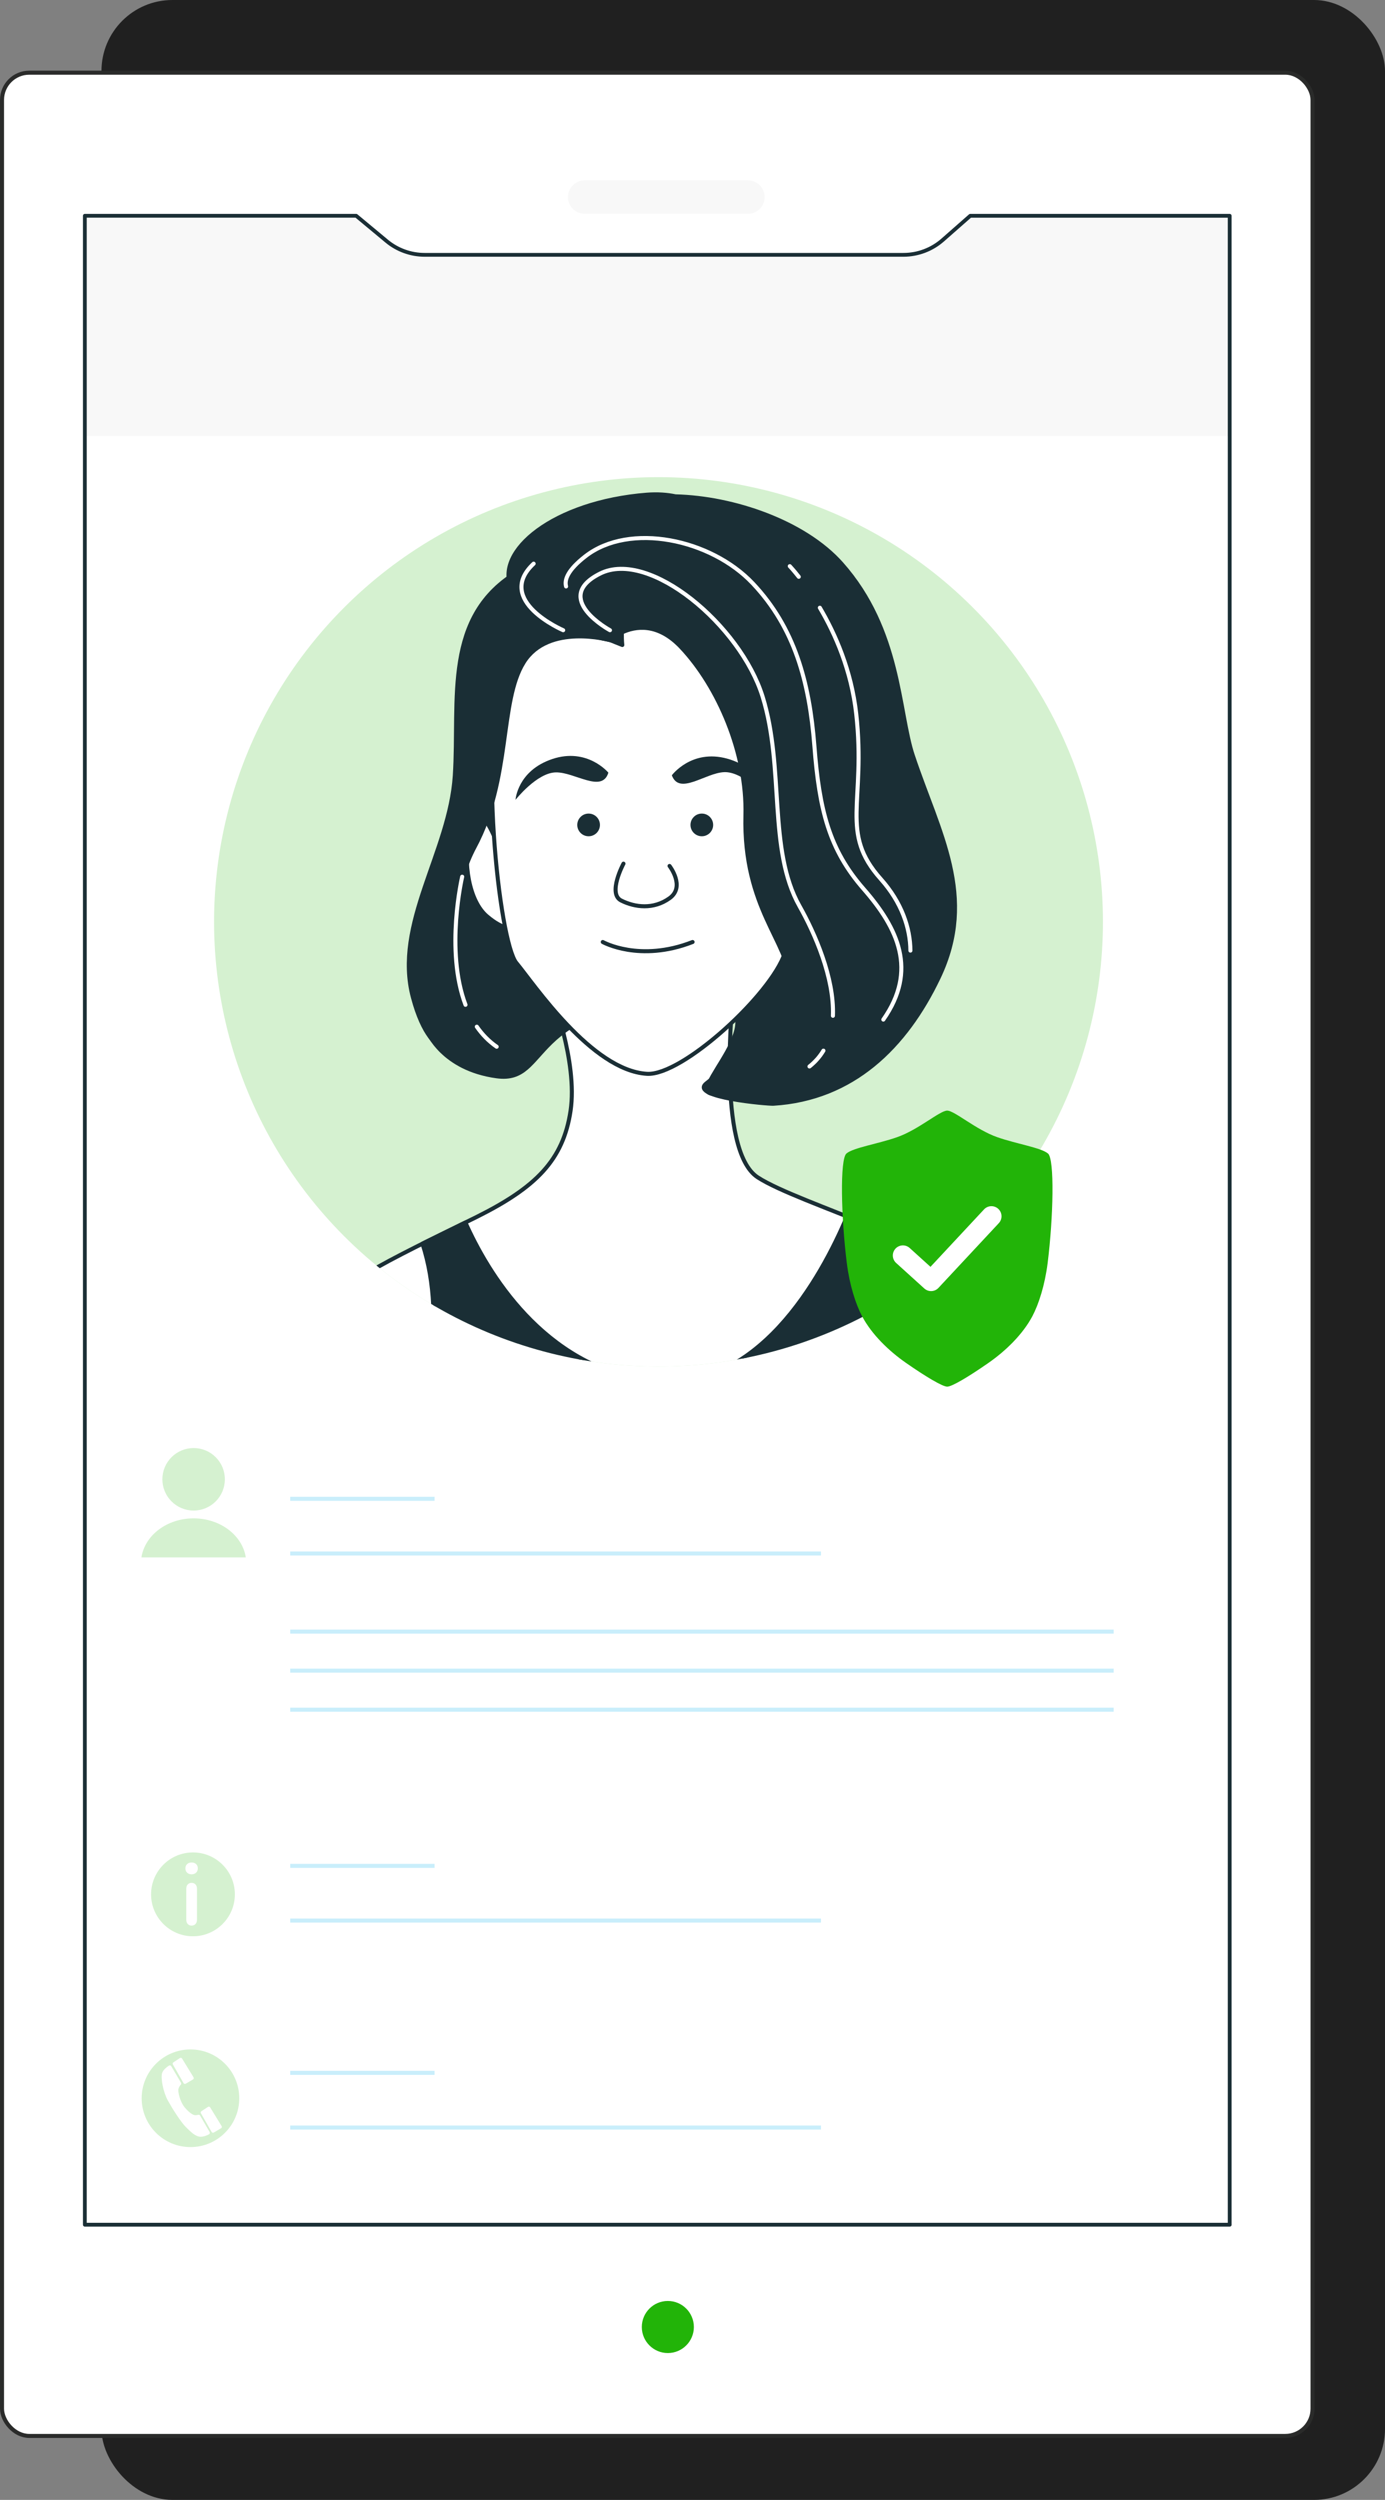 <svg xmlns="http://www.w3.org/2000/svg" xmlns:xlink="http://www.w3.org/1999/xlink" viewBox="0 0 343.14 619"><rect x="0" y="0" width="343.14" height="619" fill="#808080" stroke="none"/><defs><style>.g,.h,.i,.j{fill:#fff;}.k,.l,.m,.n,.h,.o,.i{stroke-linecap:round;stroke-linejoin:round;}.k,.l,.n,.p,.o{fill:none;}.k,.n{stroke:#fff;}.q,.r{fill:#22b408;}.q,.s{opacity:.19;}.l,.m,.h,.o,.i{stroke:#1a2e35;}.m,.t{fill:#1a2e35;}.n{stroke-width:5px;}.s{fill:#dcdcdc;}.p{opacity:.24;stroke:#1ebaed;}.p,.j{stroke-miterlimit:10;}.u{clip-path:url(#e);}.v{clip-path:url(#d);}.w{fill:#202020;}.o,.i{stroke-width:.94px;}.j{stroke:#2a2b2a;}</style><clipPath id="d"><path class="i" d="M304.67,550.86H21.02V53.43H88.25l7.56,6.28c2.64,2.19,5.97,3.39,9.4,3.39h118.62c3.58,0,7.03-1.3,9.72-3.66l6.84-6.01h64.27v497.43Z"></path></clipPath><clipPath id="e"><circle class="q" cx="163.15" cy="228.26" r="110.11" transform="translate(-113.62 182.22) rotate(-45)"></circle></clipPath></defs><g id="a"></g><g id="b"><g id="c"><g><rect class="w" x="25.14" width="318" height="619" rx="17.58" ry="17.58"></rect><g><g><rect class="j" x=".5" y="18" width="324.69" height="585.16" rx="6.75" ry="6.75"></rect><path class="s" d="M185.29,52.95h-40.42c-2.29,0-4.15-1.86-4.15-4.15h0c0-2.29,1.86-4.15,4.15-4.15h40.42c2.29,0,4.15,1.86,4.15,4.15h0c0,2.29-1.86,4.15-4.15,4.15Z"></path><g><path class="g" d="M304.67,550.86H21.02V53.43H88.25l7.56,6.28c2.64,2.19,5.97,3.39,9.4,3.39h118.62c3.58,0,7.03-1.3,9.72-3.66l6.84-6.01h64.27v497.43Z"></path><g class="v"><path class="s" d="M233.56,59.44c-2.69,2.36-6.14,3.66-9.72,3.66H105.22c-3.43,0-6.76-1.2-9.4-3.39l-7.56-6.28H21.02v54.53H304.67V53.43h-64.27l-6.84,6.01Z"></path></g><path class="o" d="M304.67,550.86H21.02V53.43H88.25l7.56,6.28c2.64,2.19,5.97,3.39,9.4,3.39h118.62c3.58,0,7.03-1.3,9.72-3.66l6.84-6.01h64.27v497.43Z"></path></g><rect class="g" x="42.99" y="113.52" width="240.57" height="409.63"></rect><path class="r" d="M171.91,576.19c0-3.56-2.89-6.45-6.45-6.45s-6.45,2.89-6.45,6.45,2.89,6.45,6.45,6.45,6.45-2.89,6.45-6.45Z"></path></g><g><g><circle class="q" cx="163.15" cy="228.26" r="110.11" transform="translate(-113.62 182.22) rotate(-45)"></circle><g class="u"><g><path class="h" d="M136.48,245.76s6.71,17.09,4.88,29.29c-1.83,12.2-8.54,18.92-23.19,26.24-14.65,7.32-37.83,17.7-40.27,25.02-2.44,7.32,0,41.59,0,41.59h179.4s-4.27-35.49-13.42-47.69c-9.15-12.2-45.77-21.97-56.14-28.68-10.37-6.71-6.1-45.16-6.1-45.16,0,0-27.46,8.54-45.16-.61Z"></path><path class="m" d="M115.31,302.7c-3.34,1.64-6.98,3.41-10.65,5.24,6.36,19.28,.49,43.92-4.95,59.95h127.05c-1.83-3.91-3.32-8.39-4.03-13.41-2.07-14.52-.69-36.45,.27-47.77-4.3-1.93-8.81-3.77-13.16-5.5-6.36,15.07-22.29,44.32-48.99,40.71-26.38-3.56-40.13-27.09-45.54-39.21Z"></path><g><path class="m" d="M105.97,255.52s3.66,9.15,17.09,10.98c13.42,1.83,6.83-17.83,46.84-19.2,28.14-.96,.15,22.25,6.25,23.47,6.1,1.22,21.36-.61,29.9-20.75,8.54-20.14,10.37-71.39-7.32-87.87-17.7-16.48-69.56-15.87-77.5-1.22-7.93,14.64-2.44,40.27-9.76,54.31-7.32,14.03-10.37,32.95-5.49,40.27Z"></path><g><path class="h" d="M123.05,208.53s-4.88-12.81-6.71-3.66c-1.83,9.15,0,18.31,4.27,21.97,4.27,3.66,6.71,3.05,6.71,3.05l-4.27-21.36Z"></path><g><path class="h" d="M142.35,143.16s-10.32,2.58-17.19,21.49c-6.88,18.91-1.52,68.62,2.78,73.78,4.3,5.16,18.59,26.6,32.34,27.46,8.75,.55,30.73-19.59,34.17-29.9,3.44-10.32,4.63-56.73,2.05-67.9-2.58-11.17-24.07-36.96-54.15-24.93Z"></path><g><path class="t" d="M148.64,204.26c0,1.55-1.26,2.81-2.81,2.81s-2.81-1.26-2.81-2.81,1.26-2.81,2.81-2.81,2.81,1.26,2.81,2.81Z"></path><path class="t" d="M176.69,204.26c0,1.55-1.26,2.81-2.81,2.81s-2.81-1.26-2.81-2.81,1.26-2.81,2.81-2.81,2.81,1.26,2.81,2.81Z"></path><path class="l" d="M149.34,233.25s9.13,5.14,22.25,0"></path><path class="l" d="M165.88,214.42s3.99,5.14,0,7.99c-3.99,2.85-8.56,2.28-11.98,.57-3.42-1.71,.57-9.13,.57-9.13"></path><path class="t" d="M150.73,191.32s-5.22-6.29-13.89-3.38c-8.67,2.9-9.12,10.11-9.12,10.11,0,0,5.29-6.73,10-6.8,4.7-.07,11.43,5.22,13.01,.07Z"></path><path class="t" d="M166.45,191.97s4.87-6.56,13.69-4.13c8.82,2.43,9.65,9.6,9.65,9.6,0,0-5.65-6.43-10.35-6.25s-11.13,5.83-12.99,.78Z"></path></g></g></g><g><path class="m" d="M151.12,158.5s-15.26-4.27-21.36,5.49c-6.1,9.76-3.05,28.68-12.2,45.77-9.15,17.09-3.66,43.32-2.44,46.99,1.22,3.66-7.93,8.54-12.81-9.76-4.88-18.31,9.15-36,10.37-54.92,1.22-18.92-3.05-39.66,15.87-50.65,18.92-10.98,22.58-4.27,22.58-4.27v21.36Z"></path><path class="m" d="M226.18,187.18c-3.66-10.98-3.05-31.12-17.7-47.6-9.18-10.33-26.75-16.34-41.14-16.68-2.08-.44-4.41-.61-7.06-.41-23.19,1.83-37.83,14.03-33.56,23.19,4.27,9.15,24.41,12.81,24.41,12.81l3.05,1.22c-.12-1.12-.13-2.14-.1-3.11,3.28-1.53,8.88-2.53,14.74,3.72,9.15,9.76,16.27,26.2,15.87,41.49-.61,23.19,10.98,31.73,10.98,41.49s-17.09,21.97-20.75,25.02c-4.06,3.4,15.36,5.06,16.68,4.98,19.67-1.22,32.75-14.05,40.94-31.19,9.65-20.18-.06-36.04-6.36-54.95Z"></path><g><path class="k" d="M204.01,260.15c-.87,1.45-2.01,2.77-3.46,3.92"></path><path class="k" d="M151.12,156.05s-14.64-7.93-2.44-14.03c12.2-6.1,34.78,12.81,40.27,30.51,5.49,17.7,1.22,37.83,9.15,51.87,3.76,6.66,8.63,17.72,8.26,27.12"></path><path class="k" d="M140.25,145.21c-.46-1.69,.46-4.11,4.77-7.46,10.98-8.54,31.12-4.27,41.49,6.71s14.03,24.41,15.26,40.27c1.22,15.87,3.66,25.63,12.2,35.39,8.54,9.76,13.42,20.14,4.88,32.34"></path><path class="k" d="M139.53,156.05s-17.09-7.32-7.32-16.48"></path><path class="k" d="M118.13,254.22c1.32,1.9,2.94,3.59,4.92,4.96"></path><path class="k" d="M114.51,217.08s-4.29,18.24,.82,31.72"></path><path class="k" d="M203.12,150.48c3.78,6.4,7.81,15.46,9.02,26.32,2.44,21.97-4.27,29.29,6.1,40.88,5.14,5.75,7.28,12.09,7.32,17.7"></path><path class="k" d="M195.67,140.19s.88,.92,2.23,2.63"></path></g></g></g></g></g></g><g><line class="p" x1="71.9" y1="371.12" x2="107.67" y2="371.12"></line><line class="p" x1="71.9" y1="462.01" x2="107.67" y2="462.01"></line><line class="p" x1="71.9" y1="384.66" x2="203.4" y2="384.66"></line><line class="p" x1="71.9" y1="475.55" x2="203.4" y2="475.55"></line><line class="p" x1="71.9" y1="513.26" x2="107.67" y2="513.26"></line><line class="p" x1="71.9" y1="526.8" x2="203.4" y2="526.8"></line><line class="p" x1="71.9" y1="404" x2="275.92" y2="404"></line><line class="p" x1="71.9" y1="413.67" x2="275.92" y2="413.67"></line><line class="p" x1="71.9" y1="423.34" x2="275.92" y2="423.34"></line><g><circle class="q" cx="47.97" cy="366.29" r="7.74"></circle><path class="q" d="M47.97,375.96c-6.63,0-12.09,4.21-12.93,9.67h25.86c-.84-5.45-6.3-9.67-12.93-9.67Z"></path></g><path class="q" d="M47.19,507.46c-6.67,0-12.09,5.41-12.09,12.09s5.41,12.09,12.09,12.09,12.09-5.41,12.09-12.09-5.41-12.09-12.09-12.09Zm-4.25,3.21l1.63-1.07c.18-.12,.43-.07,.54,.12l2.84,4.64c.11,.18,.05,.42-.13,.53l-1.81,1.06c-.18,.11-.42,.04-.53-.14l-2.65-4.63c-.1-.18-.05-.4,.12-.51Zm8.83,17.81c-.46,.25-1.3,.62-2.13,.6-1.22-.04-2.37-1.19-3.6-2.41-1.22-1.22-3.25-4.4-4.44-6.54-1.19-2.14-1.8-5.58-1.45-6.77,.24-.84,1.18-1.55,1.71-1.89,.19-.12,.45-.07,.56,.13l2.43,4.12c.09,.15,.07,.34-.05,.47-.2,.21-.48,.58-.59,1.06-.19,.76,.46,3.29,1.57,4.59,1.11,1.3,2.07,1.91,2.6,1.91,.28,0,.55-.05,.75-.1,.17-.05,.36,.03,.45,.19l2.36,4.08c.11,.2,.04,.45-.16,.55Zm3-1.5l-1.81,1.06c-.18,.11-.42,.04-.53-.14l-2.65-4.63c-.1-.18-.05-.4,.12-.51l1.63-1.07c.18-.12,.43-.07,.54,.12l2.84,4.64c.11,.18,.05,.42-.13,.53Z"></path><path class="q" d="M47.81,458.68c-5.73,0-10.38,4.65-10.38,10.38s4.65,10.38,10.38,10.38,10.38-4.65,10.38-10.38-4.65-10.38-10.38-10.38Zm.99,16.64c0,.46-.12,.83-.37,1.09s-.57,.39-.96,.39-.7-.13-.95-.39c-.25-.26-.37-.62-.37-1.09v-7.62c0-.47,.12-.84,.37-1.1,.25-.26,.56-.39,.95-.39s.71,.13,.96,.39c.25,.26,.37,.63,.37,1.1v7.62Zm-.22-11.63c-.29,.27-.66,.41-1.11,.41s-.83-.14-1.11-.41c-.29-.27-.43-.62-.43-1.06s.14-.79,.43-1.06c.28-.27,.66-.4,1.12-.4s.83,.13,1.11,.4c.28,.27,.42,.62,.42,1.06s-.14,.79-.43,1.06Z"></path></g></g></g><g><path class="r" d="M259.62,285.61c-1.72-1.44-7.68-2.34-12.51-4.02-5.34-1.86-10.61-6.59-12.44-6.59s-7.1,4.73-12.44,6.59c-4.84,1.68-10.79,2.58-12.51,4.02-1.67,1.4-1.33,15.86,.08,27.13,.67,5.41,2.2,10.18,3.79,13.18,2.37,4.48,6.59,8.57,10.89,11.56,4.8,3.34,9.02,5.87,10.2,5.87s5.4-2.53,10.2-5.87c4.3-2.99,8.51-7.08,10.89-11.56,1.59-3,3.11-7.77,3.79-13.18,1.41-11.28,1.75-25.73,.08-27.13Z"></path><path id="f" class="n" d="M223.7,310.87l6.98,6.32,14.95-16.03"></path></g></g></g></g></svg>